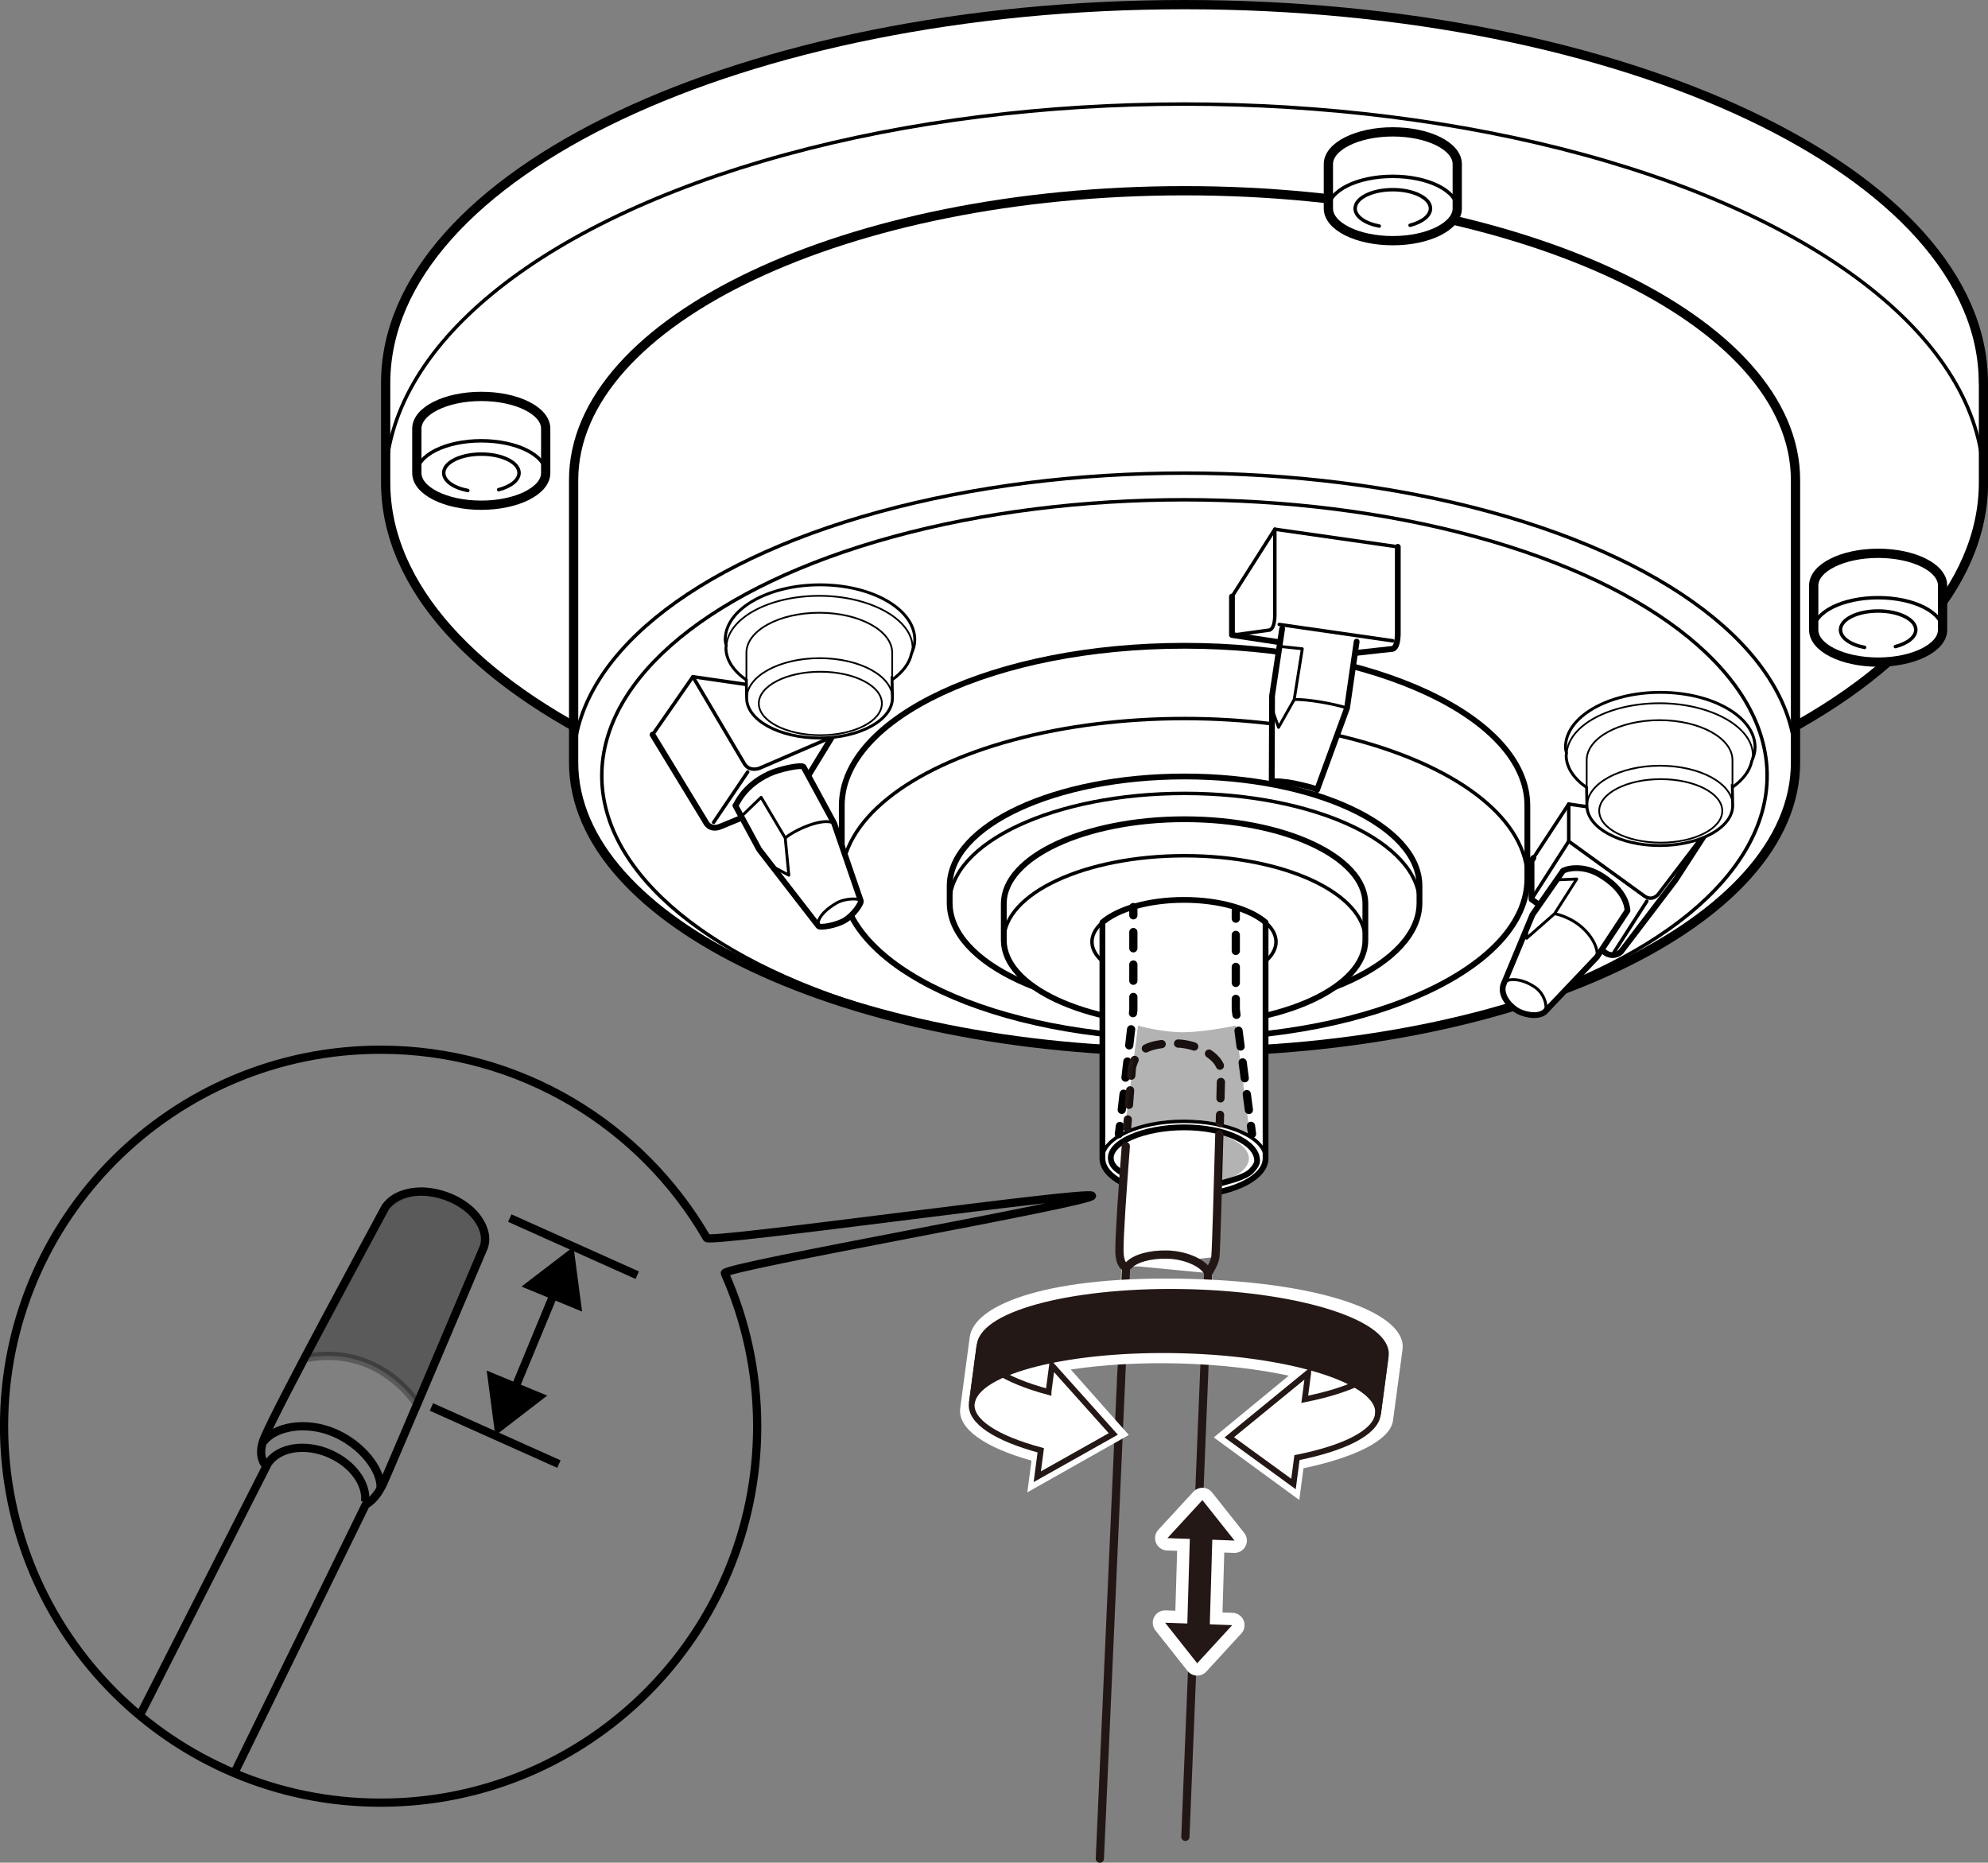 <?xml version="1.0" encoding="UTF-8"?><svg xmlns="http://www.w3.org/2000/svg" width="60.52mm" height="56.71mm" xmlns:xlink="http://www.w3.org/1999/xlink" viewBox="0 0 171.55 160.75"><rect x="0" y="0" width="171.55" height="160.75" fill="#808080" stroke="none"/><defs><clipPath id="clippath"><path d="M65.34,123.08c0,17.95-14.55,32.49-32.49,32.49S.35,141.03.35,123.08s14.55-32.49,32.49-32.49c12.03,0,22.53,6.53,28.15,16.25.27.47,32.99-4.14,33.24-3.65.27.53-31.93,6.14-31.69,6.69,1.8,4.04,2.8,8.51,2.8,13.22Z" style="fill:none; stroke:#000; stroke-miterlimit:10; stroke-width:.71px;"/></clipPath></defs><g id="_レイヤー_3"><path d="M171.15,33.05C171.15,15.02,140.29.4,102.22.4S33.28,15.02,33.28,33.05v8.58c0,18.03,30.86,32.65,68.94,32.65s68.94-14.62,68.94-32.65v-8.58Z" style="fill:#fff; stroke:#000; stroke-linecap:round; stroke-linejoin:round; stroke-width:.8px;"/><ellipse cx="102.22" cy="41.63" rx="68.94" ry="32.65" style="fill:none; stroke:#000; stroke-linecap:round; stroke-linejoin:round; stroke-width:.3px;"/><path d="M154.94,41.43c0-13.79-23.6-24.97-52.72-24.97s-52.72,11.18-52.72,24.97v24.37c0,13.79,23.6,24.97,52.72,24.97s52.72-11.18,52.72-24.97v-24.37Z" style="fill:#fff; stroke:#000; stroke-linecap:round; stroke-linejoin:round; stroke-width:.8px;"/><ellipse cx="102.22" cy="65.8" rx="52.72" ry="24.97" style="fill:none; stroke:#000; stroke-linecap:round; stroke-linejoin:round; stroke-width:.3px;"/><ellipse cx="102.21" cy="66.95" rx="50.28" ry="23.82" style="fill:none; stroke:#000; stroke-linecap:round; stroke-linejoin:round; stroke-width:.3px;"/><path d="M131.8,69.53c0-7.62-13.24-13.8-29.58-13.8s-29.58,6.18-29.58,13.8v6.28c0,7.62,13.24,13.8,29.58,13.8s29.58-6.18,29.58-13.8v-6.28Z" style="fill:#fff; stroke:#000; stroke-linecap:round; stroke-linejoin:round; stroke-width:.5px;"/><ellipse cx="102.22" cy="75.81" rx="29.58" ry="13.8" style="fill:none; stroke:#000; stroke-linecap:round; stroke-linejoin:round; stroke-width:.3px;"/><path d="M122.49,76.46c0-5.22-9.08-9.45-20.27-9.45s-20.27,4.23-20.27,9.45v1.46c0,5.22,9.08,9.45,20.27,9.45s20.27-4.23,20.27-9.45v-1.46Z" style="fill:#fff; stroke:#000; stroke-linecap:round; stroke-linejoin:round; stroke-width:.5px;"/><ellipse cx="102.22" cy="77.92" rx="20.27" ry="9.45" style="fill:none; stroke:#000; stroke-linecap:round; stroke-linejoin:round; stroke-width:.3px;"/><path d="M117.82,77.98c0-4.02-6.99-7.28-15.6-7.28s-15.6,3.26-15.6,7.28v3.16c0,4.02,6.99,7.28,15.6,7.28s15.6-3.26,15.6-7.28v-3.16Z" style="fill:#fff; stroke:#000; stroke-linecap:round; stroke-linejoin:round; stroke-width:.5px;"/><ellipse cx="102.22" cy="81.13" rx="15.6" ry="7.28" style="fill:none; stroke:#000; stroke-linecap:round; stroke-linejoin:round; stroke-width:.3px;"/><ellipse cx="102.17" cy="81.28" rx="7.94" ry="3.62" style="fill:none; stroke:#000; stroke-linecap:round; stroke-linejoin:round; stroke-width:.3px;"/><polyline points="56.31 63.41 59.79 58.4 71.76 60.14" style="fill:none; stroke:#000; stroke-linecap:round; stroke-linejoin:round; stroke-width:.3px;"/><path d="M71.65,60.36l.33,2.94-3.26,5.33-6.53,2.69c-.98.41-1.31-.41-1.31-.41l-4.57-7.51" style="fill:none; stroke:#000; stroke-linecap:round; stroke-linejoin:round; stroke-width:.5px;"/><path d="M59.79,58.4l4.41,7.45c.44.82,1.36.44,1.36.44l6.31-2.72" style="fill:none; stroke:#000; stroke-linecap:round; stroke-linejoin:round; stroke-width:.3px;"/><line x1="64.52" y1="66.62" x2="61.58" y2="70.97" style="fill:none; stroke:#000; stroke-linecap:round; stroke-linejoin:round; stroke-width:.3px;"/><polyline points="106.31 51.49 110.01 45.67 120.62 47.19" style="fill:none; stroke:#000; stroke-linecap:round; stroke-linejoin:round; stroke-width:.3px;"/><path d="M120.62,47.19v7.4c0,1.47-.49,1.41-.49,1.41l-3.43.38-10.39-1.58v-3.32" style="fill:none; stroke:#000; stroke-linecap:round; stroke-linejoin:round; stroke-width:.5px;"/><path d="M110.01,45.67v7.35c0,1.36-.49,1.36-.49,1.36l-3.21.44" style="fill:none; stroke:#000; stroke-linecap:round; stroke-linejoin:round; stroke-width:.3px;"/><line x1="110.39" y1="53.89" x2="120.18" y2="55.3" style="fill:none; stroke:#000; stroke-linecap:round; stroke-linejoin:round; stroke-width:.3px;"/><path d="M132.32,74.04l-.16.25v3.32l6.47,4.68c.76.38,1.25-.16,1.25-.16l4.68-6.15,3.1-4.79" style="fill:none; stroke:#000; stroke-linecap:round; stroke-linejoin:round; stroke-width:.5px;"/><polyline points="147.66 71.19 135.37 69.39 132.32 74.04" style="fill:none; stroke:#000; stroke-linecap:round; stroke-linejoin:round; stroke-width:.3px;"/><path d="M135.37,69.39v3.21l6.53,4.73c.71.49,1.2-.16,1.2-.16l4.57-5.99" style="fill:none; stroke:#000; stroke-linecap:round; stroke-linejoin:round; stroke-width:.3px;"/><line x1="135.37" y1="72.6" x2="132.16" y2="77.61" style="fill:none; stroke:#000; stroke-linecap:round; stroke-linejoin:round; stroke-width:.3px;"/><line x1="142.11" y1="77.77" x2="139.28" y2="82.18" style="fill:none; stroke:#000; stroke-linecap:round; stroke-linejoin:round; stroke-width:.3px;"/><path d="M102.17,77.66c-3.06,0-5.71.79-7.04,1.94v20.37c0,1.77,3.15,3.21,7.04,3.21s7.04-1.44,7.04-3.21v-20.37c-1.33-1.15-3.98-1.94-7.04-1.94Z" style="fill:#fff; stroke:#000; stroke-linecap:round; stroke-linejoin:round; stroke-width:.5px;"/><ellipse cx="102.17" cy="99.98" rx="7.04" ry="3.21" style="fill:none; stroke:#000; stroke-linecap:round; stroke-linejoin:round; stroke-width:.3px;"/><path d="M96.82,101.22c-.12-.12-.8-.41-.94-1.06-.35-1.55,2.82-2.87,6.3-2.87s6.3,1.28,6.3,2.87c0,.17-.04.39-.47.86-.56.62-2.17.94-2.55,1.07" style="fill:#fff; stroke:#000; stroke-linecap:round; stroke-linejoin:round; stroke-width:.5px;"/><path d="M63.47,69.52c.14-.19.72-1.71,2.88-2.73.94-.44,2.81-.82,2.99-.61l2.64,4.87,2.29,6.67c.12.2-.63,1.26-1.36,1.7s-2.17.69-2.29.49l-5.11-6.6-2.05-3.79Z" style="fill:#fff; stroke:#000; stroke-linecap:round; stroke-linejoin:round; stroke-width:.5px;"/><polyline points="66.65 74.77 68.07 75.53 67.76 72.32 65.68 68.81 63.99 70.44" style="fill:none; stroke:#000; stroke-linecap:round; stroke-linejoin:round; stroke-width:.25px;"/><path d="M67.76,72.32c.78-.68,3.26-1.82,4.22-1.27" style="fill:none; stroke:#000; stroke-miterlimit:10; stroke-width:.25px;"/><path d="M74.28,77.72c-.07-.18-1.32-.26-2.14.24-1.56.93-1.62,1.73-1.51,1.95" style="fill:none; stroke:#000; stroke-linecap:round; stroke-linejoin:round; stroke-width:.25px;"/><path d="M117.07,55.37l-.83,5.73-2.59,7.07c-.1-.16-1.34-.43-1.95-.56-.83-.17-1.72-.23-1.96-.16l.03-7.4.87-5.8" style="fill:#fff; stroke:#000; stroke-linecap:round; stroke-linejoin:round; stroke-width:.5px;"/><polyline points="109.77 61.21 110.33 62.77 111.68 60.37 112.38 55.99 110.5 55.79" style="fill:none; stroke:#000; stroke-linecap:round; stroke-linejoin:round; stroke-width:.25px;"/><path d="M111.68,60.37c1.11-.05,3.49.38,4.55.73" style="fill:none; stroke:#000; stroke-miterlimit:10; stroke-width:.25px;"/><path d="M134.85,75.18c.11-.15,1.58-.63,3.16.28.72.41,2.33,1.53,2.43,3.13l-2.64,4-4.5,4.74c-.66.54-1.97.18-2.5-.19-.75-.52-1.39-1.43-1.03-2.26l2.47-5.94,2.61-3.75Z" style="fill:#fff; stroke:#000; stroke-linecap:round; stroke-linejoin:round; stroke-width:.5px;"/><polyline points="131.74 80.25 131.74 80.97 134.15 78.85 136.06 75.86 134.34 75.93" style="fill:none; stroke:#000; stroke-linecap:round; stroke-linejoin:round; stroke-width:.25px;"/><path d="M134.15,78.85c2.64.58,3.89,2.81,3.65,3.74" style="fill:none; stroke:#000; stroke-miterlimit:10; stroke-width:.25px;"/><path d="M133.3,87.33c.26-.3.07-1.52-.85-2.14-1.19-.82-2.47-.8-2.68-.31" style="fill:none; stroke:#000; stroke-linecap:round; stroke-linejoin:round; stroke-width:.25px;"/><path d="M76.99,58.66c.9-.64,1.5-1.42,1.67-2.27.17-.38.28-.77.28-1.18,0-2.62-3.66-4.74-8.18-4.74s-8.18,2.12-8.18,4.74c0,.18.06.36.09.53,0,.05-.03.1-.03.15,0,1.06.66,2.02,1.76,2.79l.03,1.56c0,1.91,2.82,3.45,6.29,3.45s6.29-1.55,6.29-3.45l-.03-1.59Z" style="fill:#fff; stroke:#000; stroke-miterlimit:10; stroke-width:.25px;"/><path d="M77.02,60.25c0-1.91-2.82-3.45-6.29-3.45s-6.29,1.55-6.29,3.45" style="fill:none; stroke:#000; stroke-miterlimit:10; stroke-width:.15px;"/><ellipse cx="70.79" cy="60.71" rx="5.31" ry="2.74" style="fill:none; stroke:#000; stroke-miterlimit:10; stroke-width:.15px;"/><path d="M64.41,58.69v-2.36c0-1.91,2.82-3.45,6.29-3.45s6.29,1.55,6.29,3.45v2.34" style="fill:none; stroke:#000; stroke-miterlimit:10; stroke-width:.15px;"/><path d="M62.68,55.75c.15-2.4,3.67-4.33,8.02-4.33s8.05,2.01,8.05,4.48l-.09.49" style="fill:none; stroke:#000; stroke-miterlimit:10; stroke-width:.15px;"/><path d="M149.5,67.94c.9-.64,1.5-1.42,1.67-2.27.17-.38.28-.77.28-1.18,0-2.62-3.66-4.74-8.18-4.74s-8.18,2.12-8.18,4.74c0,.18.06.36.09.53,0,.05-.03.1-.03.15,0,1.06.66,2.02,1.76,2.79l.03,1.56c0,1.91,2.82,3.45,6.29,3.45s6.29-1.55,6.29-3.45l-.03-1.59Z" style="fill:#fff; stroke:#000; stroke-miterlimit:10; stroke-width:.25px;"/><path d="M149.53,69.53c0-1.91-2.82-3.45-6.29-3.45s-6.29,1.55-6.29,3.45" style="fill:none; stroke:#000; stroke-miterlimit:10; stroke-width:.15px;"/><ellipse cx="143.31" cy="69.98" rx="5.31" ry="2.74" style="fill:none; stroke:#000; stroke-miterlimit:10; stroke-width:.15px;"/><path d="M136.92,67.96v-2.36c0-1.91,2.82-3.45,6.29-3.45s6.29,1.55,6.29,3.45v2.34" style="fill:none; stroke:#000; stroke-miterlimit:10; stroke-width:.15px;"/><path d="M135.19,65.02c.15-2.4,3.67-4.33,8.02-4.33s8.05,2.01,8.05,4.48l-.09.49" style="fill:none; stroke:#000; stroke-miterlimit:10; stroke-width:.15px;"/><line x1="108.04" y1="97.86" x2="107.95" y2="97.16" style="fill:none; stroke:#000; stroke-linecap:round; stroke-linejoin:round; stroke-width:.71px;"/><polyline points="107.77 95.79 106.64 87.13 106.64 79.97" style="fill:none; stroke:#000; stroke-dasharray:0 0 1.38 1.38; stroke-linecap:round; stroke-linejoin:round; stroke-width:.71px;"/><line x1="106.64" y1="79.28" x2="106.64" y2="78.57" style="fill:none; stroke:#000; stroke-linecap:round; stroke-linejoin:round; stroke-width:.71px;"/><line x1="96.55" y1="97.87" x2="96.64" y2="97.17" style="fill:none; stroke:#000; stroke-linecap:round; stroke-linejoin:round; stroke-width:.71px;"/><polyline points="96.8 95.78 97.8 87.16 97.8 79.69" style="fill:none; stroke:#000; stroke-dasharray:0 0 1.4 1.4; stroke-linecap:round; stroke-linejoin:round; stroke-width:.71px;"/><line x1="97.8" y1="78.99" x2="97.8" y2="78.28" style="fill:none; stroke:#000; stroke-linecap:round; stroke-linejoin:round; stroke-width:.71px;"/><path d="M97.17,109.38s-.55-.11-.57-1.4c-.02-1.26.26-5.32.55-9.07l8.08-1.03c-.12,4.26-.27,9.94-.34,10.59l-7.71.91Z" style="fill:#fff; stroke-width:0px;"/><path d="M94.91,160.4l2.26-51.02s-.55-.11-.57-1.4c-.02-1.26.26-5.32.55-9.07" style="fill:#fff; stroke:#221714; stroke-linecap:round; stroke-linejoin:round; stroke-width:.71px;"/><path d="M105.22,97.87c-.12,4.26-.27,9.94-.34,10.59-.07.58-.62,1.4-.62,1.4l-1.97,48.66" style="fill:#fff; stroke:#221714; stroke-linecap:round; stroke-linejoin:round; stroke-width:.71px;"/><path d="M97.26,97.32c.02-.24.04-.48.06-.71" style="fill:none; stroke:#221714; stroke-linecap:round; stroke-linejoin:round; stroke-width:.71px;"/><path d="M97.42,95.35c.06-.71.11-1.35.15-1.89" style="fill:none; stroke:#221714; stroke-dasharray:0 0 1.26 1.26; stroke-linecap:round; stroke-linejoin:round; stroke-width:.71px;"/><path d="M97.62,92.83c.02-.28.04-.52.06-.7,0,0-.01,0,.05-.19.05-.16.1-.32.18-.47" style="fill:none; stroke:#221714; stroke-linecap:round; stroke-linejoin:round; stroke-width:.71px;"/><path d="M98.88,90.48c.56-.28,1.4-.46,2.66-.43,1.8.04,3.74,1.13,3.84,2.34,0,0-.03,1.27-.08,3.1" style="fill:none; stroke:#221714; stroke-dasharray:0 0 1.42 1.42; stroke-linecap:round; stroke-linejoin:round; stroke-width:.71px;"/><path d="M105.28,96.21c0,.23-.01.47-.02.71" style="fill:none; stroke:#221714; stroke-linecap:round; stroke-linejoin:round; stroke-width:.71px;"/><path d="M104.26,109.87c-.27-.75-1.77-1.55-3.52-1.6-1.52-.04-2.84.35-3.35.94" style="fill:#fff; stroke:#221714; stroke-linecap:round; stroke-linejoin:round; stroke-width:.71px;"/><path d="M47.09,36.99c0-1.54-2.49-2.78-5.56-2.78s-5.56,1.25-5.56,2.78v3.83c0,1.54,2.49,2.78,5.56,2.78s5.56-1.25,5.56-2.78v-3.83Z" style="fill:#fff; stroke:#000; stroke-linecap:round; stroke-linejoin:round; stroke-width:.8px;"/><path d="M41.53,43.6c-3.07,0-5.56-1.25-5.56-2.78s2.49-2.78,5.56-2.78,5.56,1.25,5.56,2.78-2.49,2.78-5.56,2.78" style="fill:none; stroke:#000; stroke-linecap:round; stroke-linejoin:round; stroke-width:.3px;"/><path d="M40.37,42.33c-1.22-.23-2.08-.82-2.08-1.52,0-.9,1.45-1.62,3.25-1.62s3.25.73,3.25,1.62c0,.63-.72,1.18-1.76,1.45" style="fill:none; stroke:#000; stroke-linecap:round; stroke-linejoin:round; stroke-width:.3px;"/><path d="M125.75,14.16c0-1.54-2.49-2.78-5.56-2.78s-5.56,1.25-5.56,2.78v3.83c0,1.54,2.49,2.78,5.56,2.78s5.56-1.25,5.56-2.78v-3.83Z" style="fill:#fff; stroke:#000; stroke-linecap:round; stroke-linejoin:round; stroke-width:.8px;"/><path d="M120.18,20.78c-3.07,0-5.56-1.25-5.56-2.78s2.49-2.78,5.56-2.78,5.56,1.25,5.56,2.78-2.49,2.78-5.56,2.78" style="fill:none; stroke:#000; stroke-linecap:round; stroke-linejoin:round; stroke-width:.3px;"/><path d="M119.02,19.51c-1.22-.23-2.08-.82-2.08-1.52,0-.9,1.45-1.62,3.25-1.62s3.25.73,3.25,1.62c0,.63-.72,1.18-1.76,1.45" style="fill:none; stroke:#000; stroke-linecap:round; stroke-linejoin:round; stroke-width:.3px;"/><path d="M167.63,50.53c0-1.54-2.49-2.78-5.56-2.78s-5.56,1.25-5.56,2.78v3.83c0,1.54,2.49,2.78,5.56,2.78s5.56-1.25,5.56-2.78v-3.83Z" style="fill:#fff; stroke:#000; stroke-linecap:round; stroke-linejoin:round; stroke-width:.8px;"/><path d="M162.07,57.14c-3.07,0-5.56-1.25-5.56-2.78s2.49-2.78,5.56-2.78,5.56,1.25,5.56,2.78-2.49,2.78-5.56,2.78" style="fill:none; stroke:#000; stroke-linecap:round; stroke-linejoin:round; stroke-width:.3px;"/><path d="M160.9,55.87c-1.22-.23-2.08-.82-2.08-1.52,0-.9,1.45-1.62,3.25-1.62s3.25.73,3.25,1.62c0,.63-.72,1.18-1.76,1.45" style="fill:none; stroke:#000; stroke-linecap:round; stroke-linejoin:round; stroke-width:.3px;"/></g><g id="_レイヤー_4"><polygon points="104.38 140.76 102.44 140.69 102.69 132.24 104.63 132.31 104.38 140.76" style="fill:#231815; stroke:#fff; stroke-linejoin:round; stroke-width:2.13px;"/><polygon points="100.74 132.74 103.76 129.46 106.53 132.95 100.74 132.74" style="fill:#231815; stroke:#fff; stroke-linejoin:round; stroke-width:2.13px;"/><polygon points="100.54 140.04 103.31 143.54 106.33 140.25 100.54 140.04" style="fill:#231815; stroke:#fff; stroke-linejoin:round; stroke-width:2.13px;"/><polygon points="104.38 140.76 102.44 140.69 102.69 132.24 104.63 132.31 104.38 140.76" style="fill:#231815; stroke-width:0px;"/><polygon points="100.74 132.74 103.76 129.46 106.53 132.95 100.74 132.74" style="fill:#231815; stroke-width:0px;"/><polygon points="100.54 140.04 103.31 143.54 106.33 140.25 100.54 140.04" style="fill:#231815; stroke-width:0px;"/><path d="M102.78,110.37c12.05.34,18.63,3.17,18.25,6.07l-.82,6.14c-.23,1.75-3.42,3.23-7.73,4.13l-.36,2.74-7.38-5.4,6.47-5.33c-2.65-.57-5.84-.95-9.3-1.05-3.46-.1-6.73.1-9.51.52l5.01,5.65-8.76,4.95.36-2.74c-4.04-1.13-6.38-2.76-6.15-4.52l.82-6.14c.39-2.9,7.05-5.36,19.1-5.02Z" style="fill:#fff; stroke-width:0px;"/><path d="M90.48,120.13c-3.82-1.03-6.16-2.51-5.95-4.08l-.67,5.03c-.21,1.58,2.12,3.05,5.95,4.08l-.3,2.28,6.56-3.69-5.29-5.91-.3,2.28Z" style="fill:#fff; stroke:#231815; stroke-width:.5px;"/><path d="M112.89,118.47l-6.81,5.57,5.54,4.03.3-2.28c4.07-.81,6.78-2.15,6.98-3.72l.67-5.03c-.21,1.58-2.92,2.91-6.98,3.72l.3-2.28Z" style="fill:#fff; stroke:#231815; stroke-width:.5px;"/><path d="M118.91,122.06l.67-5.03c.37-2.78-7.17-5.25-16.85-5.52-9.68-.27-17.82,1.76-18.19,4.54l-.67,5.03c.37-2.78,8.51-4.81,18.19-4.54,9.68.27,17.22,2.74,16.85,5.52Z" style="fill:#231815; stroke:#231815; stroke-width:.5px;"/><path d="M97.02,97.77l1.18-9.26s2.14.62,4.09.57,4.34-.57,4.34-.57l1.24,9.5s-2.26-1.48-5.62-1.36-4.5.62-5.23,1.12Z" style="fill:#000; opacity:.3; stroke-width:0px;"/><path d="M105.47,97.97c1.4.48,2.3,1.2,2.3,2.01s-.97,1.59-2.46,2.06" style="fill:#000; opacity:.3; stroke-width:0px;"/><g style="clip-path:url(#clippath);"><path d="M17.36,158.85l14.21-29.02s.84-.35,1.52-1.86c.68-1.51,8.65-20.33,8.65-20.33.56-1.63-.93-3.62-3.33-4.45-2.02-.69-4.05-.34-4.97.76-.2.22-.18.22-.18.22-1.56,2.92-9.2,16.96-10.45,19.91-.71,1.69.18,2.46.18,2.46l-14.4,28.35" style="fill:none; stroke:#000; stroke-miterlimit:10; stroke-width:.71px;"/><path d="M23.14,126.26c.93-1.36,3.18-1.73,5.3-.81,2,.87,3.23,2.6,3.07,4.14" style="fill:none; stroke:#000; stroke-miterlimit:10; stroke-width:.71px;"/><path d="M22.72,124.44c.98-1.33,3.68-1.86,6.18-.77,2.35,1.03,4.02,3.18,3.94,4.76" style="fill:none; stroke:#000; stroke-miterlimit:10; stroke-width:.71px;"/><line x1="43.99" y1="105.12" x2="54.99" y2="110.05" style="fill:none; stroke:#000; stroke-miterlimit:10; stroke-width:.71px;"/><line x1="37.23" y1="121.42" x2="48.23" y2="126.35" style="fill:none; stroke:#000; stroke-miterlimit:10; stroke-width:.71px;"/><line x1="47.93" y1="111.35" x2="44.3" y2="120.13" style="fill:none; stroke:#000; stroke-miterlimit:10; stroke-width:.71px;"/><polygon points="45 111.03 49.49 107.59 50.23 113.19 45 111.03" style="fill:#000; stroke-width:0px;"/><polygon points="42 118.28 42.74 123.89 47.22 120.44 42 118.28" style="fill:#000; stroke-width:0px;"/><path d="M36,121.18s-3.24-5.27-9.72-3.96l6.99-13.05s1.43-1.73,3.9-1.28,3.7,1.69,4.04,2.25.95,1.53.54,2.51-5.74,13.54-5.74,13.54Z" style="fill:#000; opacity:.3; stroke:#000; stroke-miterlimit:10; stroke-width:.71px;"/></g><path d="M65.34,123.08c0,17.95-14.55,32.49-32.49,32.49S.35,141.03.35,123.08s14.55-32.49,32.49-32.49c12.03,0,22.53,6.53,28.15,16.25.27.47,32.99-4.14,33.24-3.65.27.53-31.93,6.14-31.69,6.69,1.8,4.04,2.8,8.51,2.8,13.22Z" style="fill:none; stroke:#000; stroke-miterlimit:10; stroke-width:.71px;"/></g></svg>